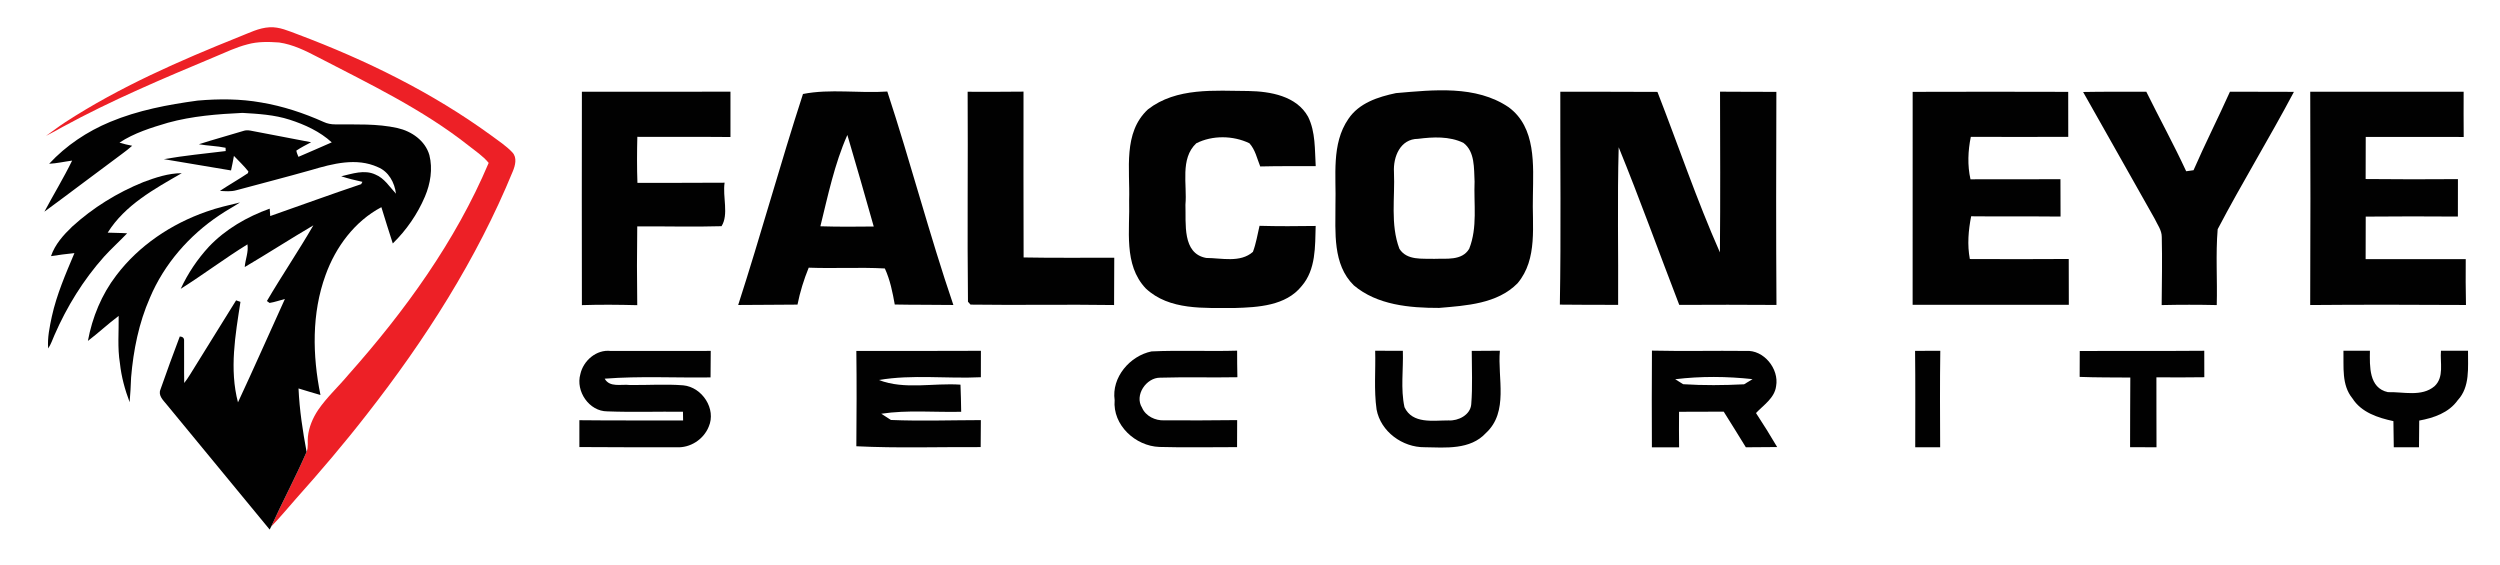 <?xml version="1.0" encoding="utf-8"?>
<!-- Generator: Adobe Illustrator 16.0.0, SVG Export Plug-In . SVG Version: 6.00 Build 0)  -->
<!DOCTYPE svg PUBLIC "-//W3C//DTD SVG 1.1//EN" "http://www.w3.org/Graphics/SVG/1.1/DTD/svg11.dtd">
<svg version="1.1" id="Layer_1" xmlns="http://www.w3.org/2000/svg" xmlns:xlink="http://www.w3.org/1999/xlink" x="0px" y="0px"
	 width="500px" height="113px" viewBox="0 0 500 113" enable-background="new 0 0 500 113" xml:space="preserve">
<g>
	<path fill="#ED2026" d="M47.879,7.347c1.965-0.765,3.894-1.779,6.038-1.892c1.978-0.112,3.811,0.746,5.623,1.412
		C73.186,12,86.415,18.48,98.23,27.079c1.453,1.079,2.995,2.076,4.243,3.402c0.995,1.049,0.573,2.631,0.077,3.814
		c-7.2,17.537-17.498,33.643-29.153,48.54c-4.55,5.859-9.366,11.505-14.307,17.037c-1.613,1.822-3.152,3.709-4.855,5.443
		c2.272-5.021,4.89-9.887,7.082-14.939c0.396-0.958,0.15-2.014,0.259-3.014c0.198-1.926,0.976-3.759,2.041-5.359
		c1.757-2.569,4.075-4.676,6.062-7.057c11.277-12.689,21.411-26.66,28.056-42.363c-1.142-1.402-2.676-2.384-4.074-3.504
		c-9.171-7.235-19.767-12.288-30.081-17.645c-2.455-1.28-4.99-2.542-7.758-2.935c-2.109-0.153-4.278-0.202-6.33,0.374
		c-2.272,0.58-4.391,1.604-6.545,2.502c-10.304,4.32-20.627,8.663-30.446,14.023c-1.09,0.615-2.188,1.216-3.305,1.783
		c1.293-0.906,2.541-1.882,3.866-2.743C23.941,17.376,35.875,12.16,47.879,7.347z"/>
</g>
<path fill="#010101" d="M39.52,20.119c4.237-0.371,8.539-0.368,12.734,0.381c4.311,0.723,8.493,2.106,12.474,3.891
	c0.72,0.336,1.504,0.49,2.298,0.484c4.161,0.044,8.381-0.179,12.471,0.735c2.823,0.634,5.549,2.519,6.378,5.409
	c0.694,2.755,0.216,5.702-0.886,8.291c-1.489,3.512-3.709,6.717-6.432,9.383c-0.781-2.412-1.54-4.836-2.282-7.257
	c-5.338,2.813-9.149,7.968-11.162,13.572c-2.798,7.658-2.627,16.09-1.024,23.99c-1.473-0.406-2.922-0.873-4.385-1.308
	c0.189,4.265,0.833,8.49,1.613,12.687c-2.192,5.053-4.81,9.918-7.082,14.939c-0.076,0.146-0.227,0.445-0.303,0.594
	C47.06,97.536,40.144,89.2,33.273,80.828c-0.668-0.812-1.661-1.747-1.19-2.905c1.242-3.562,2.543-7.102,3.875-10.629
	c0.614,0.036,0.902,0.334,0.86,0.891c0.036,2.803-0.031,5.609,0.026,8.413c0.416-0.534,0.803-1.091,1.158-1.67
	c3.046-4.971,6.173-9.893,9.219-14.858c0.218,0.072,0.653,0.225,0.871,0.301c-1.024,6.624-2.237,13.481-0.496,20.1
	c3.2-6.857,6.25-13.785,9.385-20.674c-1.023,0.258-2.022,0.627-3.068,0.792c-0.135-0.097-0.4-0.288-0.531-0.385
	c2.992-5.107,6.33-10.013,9.29-15.137c-4.611,2.717-9.114,5.62-13.726,8.344c0.112-1.521,0.793-3.009,0.544-4.538
	c-4.547,2.807-8.826,6.045-13.348,8.893c1.431-3.091,3.351-5.951,5.662-8.451c3.337-3.498,7.613-5.959,12.138-7.587
	c0.029,0.493,0.064,0.989,0.103,1.482c6.063-2.119,12.097-4.336,18.189-6.378c0.061-0.115,0.186-0.346,0.25-0.461
	c-1.427-0.316-2.854-0.659-4.242-1.114c2.214-0.505,4.624-1.382,6.826-0.355c1.817,0.733,2.842,2.474,4.127,3.837
	c-0.268-2.221-1.469-4.445-3.626-5.313c-4.255-1.956-9.033-0.688-13.295,0.573c-4.984,1.411-9.998,2.695-14.996,4.048
	c-1.072,0.304-2.198,0.201-3.293,0.131c1.84-1.22,3.76-2.308,5.594-3.536c0.022-0.087,0.073-0.263,0.099-0.349
	c-0.876-1.113-1.919-2.087-2.893-3.114c-0.173,0.976-0.362,1.946-0.579,2.909c-4.474-0.787-8.964-1.465-13.434-2.256
	c4.09-0.717,8.243-1.117,12.368-1.619c-0.006-0.163-0.019-0.496-0.025-0.659c-1.757-0.377-3.568-0.384-5.338-0.704
	c2.947-0.957,5.946-1.75,8.906-2.666c0.442-0.16,0.916-0.141,1.376-0.067c4.058,0.752,8.105,1.575,12.166,2.333
	c-1.001,0.528-2.016,1.037-2.953,1.671c0.055,0.438,0.262,0.838,0.419,1.248c2.23-0.934,4.436-1.939,6.66-2.896
	c-2.365-2.173-5.383-3.552-8.417-4.532c-3.049-0.985-6.267-1.174-9.441-1.36c-5.001,0.234-10.042,0.631-14.896,1.965
	c-3.344,0.989-6.762,2.046-9.696,3.979c0.832,0.256,1.677,0.477,2.534,0.63c-0.621,0.56-1.279,1.072-1.951,1.565
	c-5.22,3.85-10.375,7.786-15.604,11.62c1.818-3.421,3.847-6.736,5.546-10.218c-1.533,0.202-3.05,0.557-4.595,0.634
	c3.376-3.648,7.616-6.471,12.205-8.378C27.599,22.058,33.571,20.925,39.52,20.119z"/>
<path fill="#010101" d="M28.668,36.42c2.465-0.922,5.021-1.779,7.684-1.783c-5.479,3.152-11.371,6.369-14.811,11.889
	c1.292,0.067,2.589,0.042,3.885,0.134c-1.514,1.595-3.152,3.063-4.631,4.691c-4.131,4.635-7.431,9.985-9.904,15.671
	c-0.397,0.899-0.701,1.851-1.258,2.669c-0.173-2.17,0.294-4.313,0.74-6.421c0.973-4.389,2.771-8.523,4.512-12.648
	c-1.568,0.153-3.13,0.365-4.685,0.605c0.793-2.344,2.486-4.229,4.243-5.911C18.6,41.53,23.458,38.529,28.668,36.42z"/>
<path fill="#010101" d="M41.302,42.322c2.179-0.794,4.452-1.274,6.698-1.835c-1.35,0.896-2.791,1.643-4.125,2.564
	c-6.055,4.045-11.049,9.763-13.888,16.496c-2.218,5.032-3.309,10.49-3.767,15.946c-0.06,1.65-0.147,3.3-0.294,4.945
	c-0.944-2.506-1.658-5.11-1.939-7.774c-0.521-3.136-0.205-6.323-0.253-9.481c-2.119,1.585-4.048,3.4-6.154,5.002
	c0.874-4.727,2.746-9.284,5.677-13.107C27.779,49.103,34.262,44.775,41.302,42.322z"/>
<path fill="#010101" d="M229.598,21.868c5.693-4.419,13.332-3.712,20.104-3.666c4.345,0.075,9.611,0.976,11.917,5.153
	c1.508,3.052,1.321,6.56,1.525,9.871c-3.701,0.01-7.404-0.028-11.098,0.064c-0.642-1.581-0.986-3.349-2.168-4.641
	c-3.256-1.564-7.396-1.628-10.624,0.009c-3.293,3.088-1.795,8.261-2.167,12.289c0.14,3.685-0.707,9.75,4.15,10.642
	c3.078,0.009,6.818,1.023,9.348-1.217c0.634-1.684,0.913-3.471,1.322-5.21c3.74,0.103,7.48,0.084,11.229,0.028
	c-0.121,4.094,0.065,8.707-2.8,12.02c-3.163,3.963-8.736,4.251-13.416,4.39c-6.009-0.037-13.052,0.53-17.777-3.925
	c-4.493-4.765-3.127-11.712-3.313-17.649C226.026,33.897,224.556,26.538,229.598,21.868z"/>
<g>
	<path fill="#010101" d="M279.192,18.622c7.481-0.633,15.956-1.628,22.533,2.819c5.525,4.057,4.932,11.583,4.856,17.657
		c-0.195,5.88,1.042,12.672-3.07,17.556c-4.046,4.121-10.271,4.464-15.693,4.93c-5.87,0.009-12.393-0.567-17.054-4.512
		c-4.271-4.187-3.656-10.651-3.675-16.114c0.178-5.74-0.865-12.159,2.586-17.172C271.815,20.593,275.621,19.375,279.192,18.622z
		 M283.612,27.766c-3.554,0.009-4.996,3.582-4.819,6.661c0.225,5.099-0.754,10.448,1.088,15.332c1.509,2.38,4.578,1.924,6.987,2.01
		c2.391-0.104,5.518,0.427,6.969-2.01c1.702-4.28,0.894-8.978,1.079-13.453c-0.14-2.623,0.102-5.991-2.242-7.739
		C289.874,27.217,286.617,27.385,283.612,27.766z"/>
</g>
<path fill="#010101" d="M116.378,18.342c9.908,0,19.806,0.029,29.714-0.009c-0.009,3.023-0.019,6.047,0,9.07
	c-6.206-0.065-12.42,0.009-18.625-0.037c-0.074,3.07-0.093,6.131,0.019,9.201c5.805-0.019,11.619,0.028,17.434-0.028
	c-0.428,2.81,0.866,6.382-0.614,8.699c-5.619,0.177-11.238-0.01-16.857,0.046c-0.075,5.248-0.075,10.503,0,15.75
	c-3.694-0.093-7.387-0.131-11.071-0.009C116.36,46.801,116.35,32.567,116.378,18.342z"/>
<g>
	<path fill="#010101" d="M160.597,18.798c5.442-1.08,11.275-0.103,16.866-0.493c4.652,14.15,8.401,28.589,13.211,42.692
		c-3.908-0.065-7.814-0.011-11.723-0.094c-0.437-2.455-0.931-4.93-1.98-7.21c-5.071-0.278-10.15,0.038-15.23-0.158
		c-0.968,2.382-1.74,4.848-2.242,7.387c-3.954,0.064-7.908,0.019-11.862,0.075C152.167,46.996,156.047,32.79,160.597,18.798z
		 M164.076,45.257c3.554,0.111,7.107,0.092,10.671,0.045c-1.721-6.111-3.479-12.214-5.275-18.309
		C166.895,32.808,165.592,39.106,164.076,45.257z"/>
</g>
<path fill="#010101" d="M193.529,18.352c3.722,0.009,7.453,0.019,11.174-0.028c0.009,11.053-0.037,22.114,0.019,33.166
	c6.037,0.122,12.084,0.036,18.131,0.057c-0.028,3.152-0.037,6.307-0.037,9.461c-9.573-0.149-19.146,0.055-28.709-0.084l-0.513-0.577
	C193.437,46.354,193.613,32.343,193.529,18.352z"/>
<path fill="#010101" d="M312.062,18.352c6.476,0.009,12.949-0.019,19.426,0.028c4.167,10.69,7.852,21.603,12.494,32.096
	c0.102-10.717,0.046-21.424,0.026-32.142c3.76,0.038,7.509,0.019,11.267,0.038c-0.046,14.205-0.073,28.411,0.019,42.616
	c-6.484-0.055-12.969-0.036-19.443-0.009c-4.055-10.503-7.86-21.109-12.112-31.527c-0.288,10.502-0.047,21.006-0.112,31.518
	c-3.889,0-7.777,0-11.656-0.046C312.22,46.736,312.024,32.54,312.062,18.352z"/>
<path fill="#010101" d="M382.533,18.371c10.373-0.038,20.747-0.029,31.109,0c0,2.995,0,5.99,0.009,8.996
	c-6.492,0.027-12.995,0.027-19.489,0c-0.567,2.8-0.698,5.684-0.065,8.494c5.992-0.028,11.992,0.009,17.992-0.019
	c-0.009,2.483,0,4.977,0.021,7.471c-5.965-0.064-11.928,0.009-17.882-0.056c-0.549,2.818-0.8,5.703-0.26,8.549
	c6.586,0.027,13.182,0.038,19.778-0.009c0,3.051,0,6.104,0.018,9.163c-10.41-0.009-20.83,0-31.239,0
	C382.543,46.763,382.533,32.567,382.533,18.371z"/>
<path fill="#010101" d="M416.621,18.398c4.213-0.083,8.427-0.037,12.643-0.046c2.623,5.312,5.48,10.512,7.973,15.899
	c0.361-0.056,1.106-0.158,1.47-0.206c2.307-5.292,4.921-10.438,7.284-15.704c4.271,0.01,8.531,0,12.793,0.029
	c-4.896,9.255-10.392,18.207-15.249,27.472c-0.418,5.042-0.048,10.113-0.186,15.174c-3.675-0.084-7.34-0.084-11.017,0
	c0.039-4.541,0.131-9.089,0.021-13.621c0.009-1.357-0.886-2.484-1.425-3.656C426.138,35.301,421.421,26.827,416.621,18.398z"/>
<path fill="#010101" d="M462.048,18.342c10.225,0.019,20.458,0.019,30.681,0c-0.009,3.015-0.018,6.028,0.012,9.052
	c-6.533-0.036-13.063,0.01-19.594-0.009c-0.019,2.8-0.009,5.61-0.019,8.42c6.149,0.055,12.298,0.075,18.458,0.018
	c0,2.493-0.009,4.986-0.009,7.489c-6.143-0.038-12.282-0.056-18.431,0.009c-0.019,2.828-0.019,5.675-0.019,8.511
	c6.671-0.018,13.341,0.02,20.021-0.009c-0.027,3.052-0.018,6.112,0.045,9.174c-10.38-0.056-20.771-0.083-31.154,0.009
	C462.103,46.781,462.094,32.558,462.048,18.342z"/>
<path fill="#010101" d="M171.268,70.188c8.298-0.019,16.605,0.029,24.914-0.027c-0.019,1.757-0.019,3.516-0.01,5.284
	c-6.791,0.334-13.666-0.597-20.393,0.558c5.146,1.991,10.913,0.549,16.319,0.93c0.074,1.805,0.11,3.611,0.139,5.424
	c-5.321,0.131-10.688-0.409-15.983,0.391c0.485,0.307,1.442,0.939,1.925,1.247c5.992,0.251,12.001,0.039,17.993,0.029
	c-0.027,1.795-0.037,3.59-0.037,5.395c-8.289-0.045-16.588,0.242-24.867-0.167C171.323,82.896,171.351,76.542,171.268,70.188z"/>
<path fill="#010101" d="M222.928,80.031c-0.651-4.568,3.061-8.865,7.378-9.75c5.702-0.26,11.415,0.02,17.118-0.149
	c0,1.769,0.009,3.536,0.055,5.313c-5.153,0.101-10.308-0.065-15.452,0.092c-2.763-0.027-5.191,3.507-3.619,6.001
	c0.717,1.692,2.68,2.622,4.457,2.529c4.855,0.039,9.712,0,14.568-0.045c-0.02,1.804-0.028,3.599-0.02,5.404
	c-5.172-0.009-10.353,0.113-15.536-0.037C227.086,89.224,222.5,85.017,222.928,80.031z"/>
<path fill="#010101" d="M294.349,70.179c1.869,0,3.749-0.018,5.628-0.037c-0.502,5.469,1.814,12.224-2.8,16.466
	c-3.116,3.396-8.085,2.913-12.253,2.838c-4.419,0.045-8.791-3.118-9.61-7.556c-0.549-3.888-0.167-7.833-0.279-11.74
	c1.842,0,3.685,0,5.536,0.009c0.121,3.749-0.474,7.592,0.325,11.274c1.602,3.415,5.749,2.642,8.82,2.651
	c1.943,0.122,4.354-1.088,4.531-3.218C294.535,77.315,294.349,73.742,294.349,70.179z"/>
<g>
	<path fill="#010101" d="M330.389,70.123c6.251,0.149,12.513-0.009,18.765,0.065c3.592-0.278,6.708,3.59,6.066,7.052
		c-0.299,2.364-2.504,3.759-4.02,5.367c1.47,2.233,2.874,4.494,4.233,6.802c-2.094,0.027-4.178,0.038-6.262,0.047
		c-1.479-2.373-2.922-4.773-4.428-7.126c-2.979,0.019-5.954,0.009-8.932,0.027c-0.02,2.364-0.02,4.735,0.01,7.108
		c-1.814,0-3.628-0.009-5.442,0C330.333,83.009,330.36,76.57,330.389,70.123z M335.041,75.845c0.4,0.25,1.19,0.745,1.59,0.996
		c4.047,0.259,8.141,0.223,12.188,0.018c0.429-0.26,1.275-0.781,1.693-1.032C345.385,75.269,340.157,75.222,335.041,75.845z"/>
</g>
<path fill="#010101" d="M415.949,70.197c8.299-0.045,16.607,0.029,24.905-0.045c-0.01,1.757-0.01,3.516,0.009,5.293
	c-3.2,0.047-6.391,0.047-9.581,0.018c0.018,4.661-0.009,9.322,0.018,13.993c-1.759-0.009-3.524-0.009-5.284-0.02
	c0.037-4.641-0.009-9.293,0.048-13.926c-3.378-0.03-6.756,0-10.132-0.131C415.949,73.649,415.959,71.929,415.949,70.197z"/>
<path fill="#010101" d="M468.689,70.152c1.759,0.009,3.527,0.009,5.295,0c-0.039,3.079-0.241,7.443,3.599,8.278
	c3.071-0.093,6.745,0.996,9.313-1.181c1.982-1.832,1.089-4.735,1.294-7.107c1.804,0.009,3.608,0.009,5.414,0
	c-0.037,3.358,0.437,7.219-2.057,9.898c-1.795,2.522-4.78,3.536-7.702,4.075c-0.019,1.777-0.027,3.554-0.047,5.332
	c-1.683,0.009-3.366,0.009-5.042,0c-0.027-1.741-0.046-3.48-0.075-5.221c-3.089-0.669-6.399-1.729-8.194-4.548
	C468.28,76.98,468.772,73.379,468.689,70.152z"/>
<path fill="#010101" d="M116.071,74.831c0.595-2.716,3.219-4.977,6.075-4.642c6.662-0.027,13.332,0.018,20.002-0.009
	c-0.009,1.759-0.019,3.536-0.038,5.302c-7.061,0.104-14.131-0.296-21.173,0.253c1.013,1.823,3.339,1.059,5.023,1.265
	c3.563,0.047,7.135-0.214,10.689,0.065c3.787,0.363,6.661,4.735,5.089,8.29c-1.032,2.54-3.703,4.27-6.457,4.094
	c-6.465,0.009-12.941,0.009-19.406-0.038c0-1.796,0-3.582,0-5.368c6.912,0.083,13.833,0.027,20.746,0.045l-0.028-1.739
	c-5.042-0.057-10.085,0.122-15.127-0.075C117.83,82.283,115.094,78.245,116.071,74.831z"/>
<path fill="#010101" d="M383.016,70.17c1.676-0.009,3.36-0.009,5.043-0.009c-0.093,6.429-0.055,12.857-0.027,19.286
	c-1.664,0-3.331,0-4.985,0C383.046,83.019,383.091,76.599,383.016,70.17z"/>
</svg>

